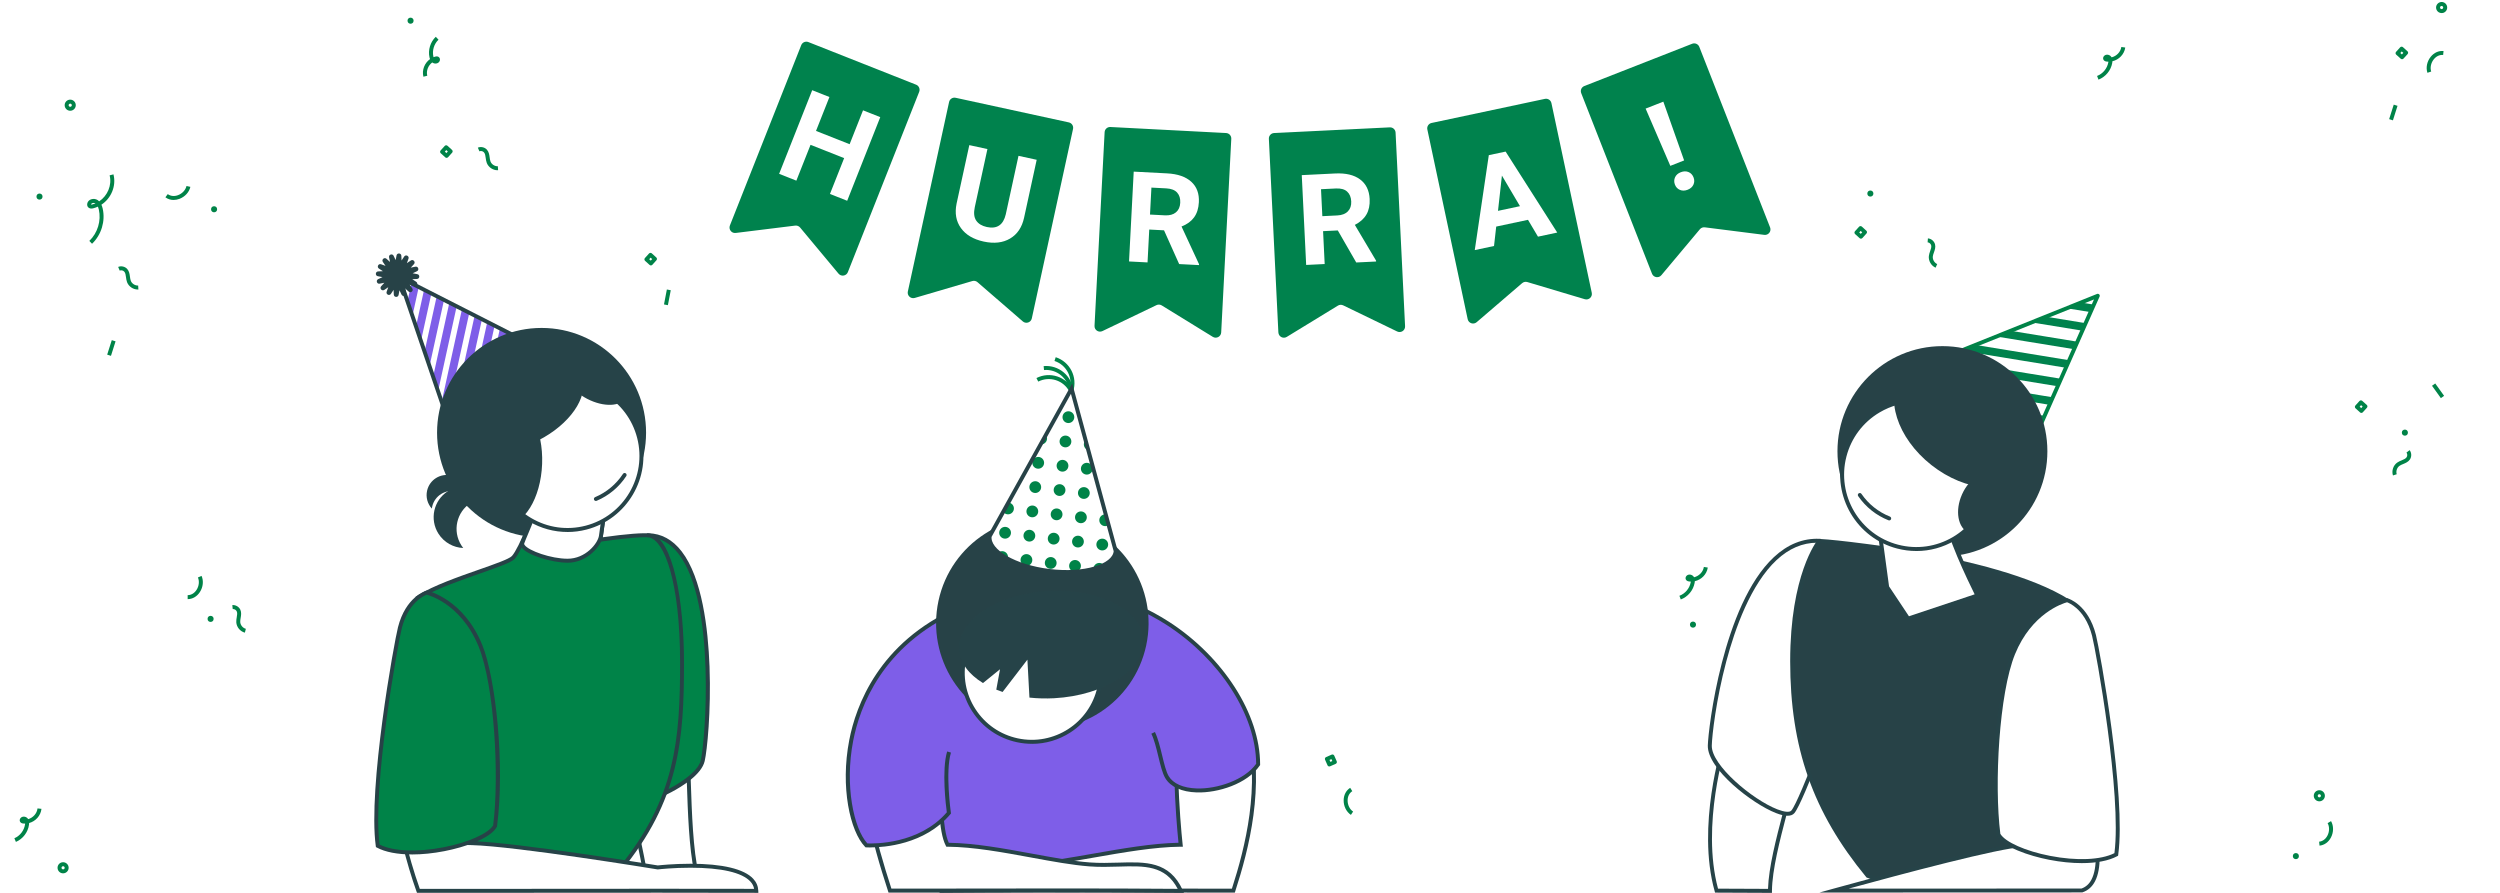 <?xml version="1.0" encoding="UTF-8"?>
<svg id="Endeligbanner_copy" data-name="Endeligbanner copy" xmlns="http://www.w3.org/2000/svg" xmlns:xlink="http://www.w3.org/1999/xlink" viewBox="0 0 1260 450">
  <defs>
    <style>
      .cls-1, .cls-2, .cls-3, .cls-4, .cls-5 {
        fill: none;
      }

      .cls-2, .cls-6, .cls-3, .cls-4, .cls-5, .cls-7 {
        stroke-width: 2px;
      }

      .cls-2, .cls-6, .cls-4, .cls-5, .cls-7 {
        stroke-linejoin: round;
      }

      .cls-2, .cls-4, .cls-7 {
        stroke: #008348;
      }

      .cls-8 {
        fill: #7e5ee8;
      }

      .cls-6, .cls-3, .cls-5 {
        stroke: #274247;
      }

      .cls-6, .cls-4, .cls-5, .cls-7 {
        stroke-linecap: round;
      }

      .cls-6, .cls-9, .cls-7 {
        fill: #fff;
      }

      .cls-3 {
        stroke-miterlimit: 10;
      }

      .cls-10 {
        fill: #7e5ee8;
      }

      .cls-11 {
        fill: #274247;
      }

      .cls-12 {
        fill: #274247;
      }

      .cls-13 {
        clip-path: url(#clippath-1);
      }

      .cls-14 {
        clip-path: url(#clippath-2);
      }

      .cls-15 {
        fill: #008348;
      }

      .cls-16 {
        fill: #264348;
      }

      .cls-17 {
        fill: #00824d;
      }

      .cls-18 {
        clip-path: url(#clippath);
      }
    </style>
    <clipPath id="clippath">
      <path class="cls-1" d="M246.51,191.95c11.14-9.66,23.27-14.83,30.54-13.68l-75.86-38.62,27.44,80.58c-.11-7.36,6.74-18.62,17.88-28.28Z"/>
    </clipPath>
    <clipPath id="clippath-1">
      <path class="cls-1" d="M1007.5,197.15c10.24,10.61,16.06,22.43,15.3,29.75l34.48-77.83-78.98,31.74c7.34-.51,18.96,5.72,29.2,16.33Z"/>
    </clipPath>
    <clipPath id="clippath-2">
      <path class="cls-1" d="M562.29,277.99c-.91,7.53-15.87,11.92-33.41,9.79-17.54-2.13-31.01-9.96-30.1-17.49l2.46-4.44,38.83-70,21.05,77.53,1.18,4.33c0,.05,0,.1-.02.16,0,.04,0,.09,0,.12Z"/>
    </clipPath>
  </defs>
  <rect class="cls-9" width="1260" height="450"/>
  <g>
    <g>
      <g>
        <path class="cls-9" d="M246.51,191.95c11.14-9.66,23.27-14.83,30.54-13.68l-75.86-38.62,27.44,80.58c-.11-7.36,6.74-18.62,17.88-28.28Z"/>
        <g class="cls-18">
          <g>
            <path class="cls-10" d="M252.17,305.25c-.14,0-.29-.01-.43-.05-1.08-.24-1.76-1.3-1.53-2.38l36.67-167.24c.24-1.08,1.31-1.76,2.38-1.52,1.08.24,1.76,1.3,1.53,2.38l-36.67,167.24c-.21.93-1.03,1.57-1.95,1.57Z"/>
            <path class="cls-10" d="M246.51,298.73c-.14,0-.29-.01-.43-.05-1.08-.24-1.76-1.3-1.53-2.38l36.67-167.24c.24-1.08,1.31-1.76,2.38-1.52,1.08.24,1.76,1.3,1.53,2.38l-36.67,167.24c-.21.93-1.03,1.57-1.95,1.57Z"/>
            <path class="cls-10" d="M240.86,292.2c-.14,0-.29-.01-.43-.05-1.08-.24-1.76-1.3-1.53-2.38l36.67-167.24c.24-1.08,1.31-1.76,2.38-1.52,1.08.24,1.76,1.3,1.53,2.38l-36.67,167.24c-.21.93-1.03,1.57-1.95,1.57Z"/>
            <path class="cls-10" d="M235.2,285.68c-.14,0-.29-.01-.43-.05-1.08-.24-1.76-1.3-1.53-2.38l36.67-167.24c.24-1.08,1.31-1.76,2.38-1.52,1.08.24,1.76,1.3,1.53,2.38l-36.67,167.24c-.21.93-1.03,1.57-1.95,1.57Z"/>
            <path class="cls-10" d="M229.55,279.15c-.14,0-.29-.01-.43-.05-1.08-.24-1.76-1.3-1.53-2.38l36.67-167.24c.24-1.08,1.31-1.76,2.38-1.52,1.08.24,1.76,1.3,1.53,2.38l-36.67,167.24c-.21.93-1.03,1.57-1.95,1.57Z"/>
            <path class="cls-10" d="M223.89,272.63c-.14,0-.29-.01-.43-.05-1.08-.24-1.76-1.3-1.53-2.38l36.67-167.24c.24-1.08,1.31-1.76,2.38-1.52,1.08.24,1.76,1.3,1.53,2.38l-36.67,167.24c-.21.93-1.03,1.57-1.95,1.57Z"/>
            <path class="cls-10" d="M218.24,266.1c-.14,0-.29-.01-.43-.05-1.08-.24-1.76-1.3-1.53-2.38l36.67-167.24c.24-1.08,1.31-1.76,2.38-1.52,1.08.24,1.76,1.3,1.53,2.38l-36.67,167.24c-.21.93-1.03,1.57-1.95,1.57Z"/>
            <path class="cls-10" d="M212.58,259.57c-.14,0-.29-.01-.43-.05-1.08-.24-1.76-1.3-1.53-2.38l36.67-167.24c.24-1.08,1.31-1.76,2.38-1.52,1.08.24,1.76,1.3,1.53,2.38l-36.67,167.24c-.21.93-1.03,1.57-1.95,1.57Z"/>
            <path class="cls-10" d="M206.93,253.05c-.14,0-.29-.01-.43-.05-1.08-.24-1.76-1.3-1.53-2.38l36.67-167.24c.24-1.08,1.31-1.76,2.38-1.52,1.08.24,1.76,1.3,1.53,2.38l-36.67,167.24c-.21.93-1.03,1.57-1.95,1.57Z"/>
            <path class="cls-10" d="M201.28,246.52c-.14,0-.29-.01-.43-.05-1.08-.24-1.76-1.3-1.53-2.38l36.67-167.24c.24-1.08,1.31-1.76,2.38-1.52,1.08.24,1.76,1.3,1.53,2.38l-36.67,167.24c-.21.93-1.03,1.57-1.95,1.57Z"/>
            <path class="cls-10" d="M195.62,240c-.14,0-.29-.01-.43-.05-1.08-.24-1.76-1.3-1.53-2.38l36.67-167.24c.24-1.08,1.31-1.76,2.38-1.52,1.08.24,1.76,1.3,1.53,2.38l-36.67,167.24c-.21.93-1.03,1.57-1.95,1.57Z"/>
            <path class="cls-10" d="M189.97,233.47c-.14,0-.29-.01-.43-.05-1.08-.24-1.76-1.3-1.53-2.38l36.67-167.24c.24-1.08,1.31-1.76,2.38-1.52,1.08.24,1.76,1.3,1.53,2.38l-36.67,167.24c-.21.93-1.03,1.57-1.95,1.57Z"/>
            <path class="cls-10" d="M184.31,226.95c-.14,0-.29-.01-.43-.05-1.08-.24-1.76-1.3-1.53-2.38l36.67-167.24c.24-1.08,1.31-1.76,2.38-1.52,1.08.24,1.76,1.3,1.53,2.38l-36.67,167.24c-.21.93-1.03,1.57-1.95,1.57Z"/>
            <path class="cls-10" d="M178.66,220.42c-.14,0-.29-.01-.43-.05-1.08-.24-1.76-1.3-1.53-2.38l36.67-167.24c.24-1.08,1.31-1.76,2.38-1.52,1.08.24,1.76,1.3,1.53,2.38l-36.67,167.24c-.21.93-1.03,1.57-1.95,1.57Z"/>
            <path class="cls-10" d="M173,213.9c-.14,0-.29-.01-.43-.05-1.08-.24-1.76-1.3-1.53-2.38l36.67-167.24c.24-1.08,1.31-1.76,2.38-1.52,1.08.24,1.76,1.3,1.53,2.38l-36.67,167.24c-.21.93-1.03,1.57-1.95,1.57Z"/>
            <path class="cls-10" d="M167.35,207.37c-.14,0-.29-.01-.43-.05-1.08-.24-1.76-1.3-1.53-2.38l36.67-167.24c.24-1.08,1.31-1.76,2.38-1.52,1.08.24,1.76,1.3,1.53,2.38l-36.67,167.24c-.21.93-1.03,1.57-1.95,1.57Z"/>
            <path class="cls-10" d="M161.69,200.85c-.14,0-.29-.01-.43-.05-1.08-.24-1.76-1.3-1.53-2.38L196.41,31.18c.24-1.08,1.31-1.76,2.38-1.52,1.08.24,1.76,1.3,1.53,2.38l-36.67,167.24c-.21.93-1.03,1.57-1.95,1.57Z"/>
            <path class="cls-10" d="M156.04,194.32c-.14,0-.29-.01-.43-.05-1.08-.24-1.76-1.3-1.53-2.38L190.75,24.66c.24-1.08,1.31-1.76,2.38-1.52,1.08.24,1.76,1.3,1.53,2.38l-36.67,167.24c-.21.93-1.03,1.57-1.95,1.57Z"/>
          </g>
        </g>
        <path class="cls-5" d="M246.51,191.95c11.14-9.66,23.27-14.83,30.54-13.68l-75.86-38.62,27.44,80.58c-.11-7.36,6.74-18.62,17.88-28.28Z"/>
      </g>
      <ellipse class="cls-6" cx="256.1" cy="203.01" rx="34.05" ry="14.64" transform="translate(-70.39 217.31) rotate(-40.91)"/>
    </g>
    <path class="cls-12" d="M194.8,130.43l1.77,1.61-.48-2.34c-.29-1.42,1.68-2.07,2.3-.77l1.02,2.16.45-2.35c.27-1.42,2.35-1.27,2.42.17l.11,2.39,1.32-2c.8-1.21,2.66-.27,2.17,1.08l-.81,2.25,1.98-1.34c1.2-.81,2.56.76,1.59,1.83l-1.61,1.77,2.34-.48c1.42-.29,2.07,1.68.77,2.3l-2.16,1.02,2.35.45c1.42.27,1.27,2.35-.17,2.42l-2.39.11,2,1.32c1.21.8.27,2.66-1.08,2.17l-2.25-.81,1.34,1.98c.81,1.2-.76,2.56-1.83,1.59l-1.77-1.61.48,2.34c.29,1.42-1.68,2.07-2.3.77l-1.02-2.16-.45,2.35c-.27,1.42-2.35,1.27-2.42-.17l-.11-2.39-1.32,2c-.8,1.21-2.66.27-2.17-1.08l.81-2.25-1.98,1.34c-1.2.81-2.56-.76-1.59-1.83l1.61-1.77-2.34.48c-1.42.29-2.07-1.68-.77-2.3l2.16-1.02-2.35-.45c-1.42-.27-1.27-2.35.17-2.42l2.39-.11-2-1.32c-1.21-.8-.27-2.66,1.08-2.17l2.25.81-1.34-1.98c-.81-1.2.76-2.56,1.83-1.59Z"/>
  </g>
  <g>
    <g>
      <path class="cls-9" d="M324.92,438.6c-6.33-34.47-16.28-65.81-17.24-68.79l4.78-71.46,14.05-18.53,7.38,3.5,8.02,11.02c.27,5.61,3.57,72.6,4.68,86.62.25,3.16.41,8.03.6,13.68.48,14.64,1.14,34.42,3.96,45.78l-26.23-1.82Z"/>
      <path class="cls-16" d="M352.45,441.51l-28.37-1.97-.14-.76c-6.3-34.26-16.11-65.24-17.21-68.66l-.06-.18v-.19s4.81-71.76,4.81-71.76l14.72-19.42,8.35,3.96,8.34,11.46v.3c.38,7.41,3.6,72.79,4.69,86.59.25,3.19.41,8.07.6,13.73.48,14.48,1.14,34.31,3.94,45.57l.33,1.33ZM325.76,437.65l24.1,1.67c-2.59-11.63-3.22-30.63-3.68-44.65-.19-5.63-.35-10.49-.6-13.64-1.08-13.66-4.24-77.64-4.66-86.36l-7.69-10.57-6.42-3.04-13.37,17.64-4.75,70.97c1.34,4.2,10.85,34.42,17.07,67.97Z"/>
    </g>
    <g>
      <path class="cls-15" d="M290.97,319.82c5.69,9.85,10.95,78.13,14.48,85.21,3.65,7.33,45.55-8.07,48.73-21.64,3.18-13.57,9.93-112.78-27.43-113.63,0,0-35.99,49.7-35.78,50.06Z"/>
      <path class="cls-12" d="M310.61,407.92c-3.22,0-5.25-.82-6.06-2.45-1.61-3.23-3.44-17.67-5.57-34.4-2.57-20.21-5.76-45.36-8.88-50.75h0q-.45-.78,17.87-26.25c8.97-12.47,17.97-24.9,17.97-24.9l.31-.42h.52c6.56.16,12.2,3.22,16.76,9.12,10.35,13.37,13.36,38.97,14.07,58.09.83,22.47-1.22,42.43-2.45,47.66-1.57,6.71-11.21,12.68-16.82,15.64-8.24,4.36-17.98,7.68-24.82,8.48-1.05.12-2.02.18-2.9.18ZM292.11,319.84c3.22,6.57,6.21,30.13,8.86,50.98,2.01,15.86,3.92,30.84,5.37,33.76.58,1.17,3.17,1.61,6.94,1.17,13.39-1.55,37.69-13.07,39.92-22.59,2.21-9.41,7.89-79.35-11.25-104.07-4.05-5.24-9-8.03-14.7-8.31-13.28,18.34-32.72,45.33-35.14,49.06Z"/>
    </g>
    <ellipse class="cls-16" cx="272.95" cy="218.06" rx="52.67" ry="52.78"/>
    <path class="cls-16" d="M225.73,247.55c6.77-4.32,15.62-2.71,20.5,3.48-3.06-.13-6.18.64-8.95,2.41-7.22,4.6-9.35,14.21-4.74,21.45.29.45.59.88.92,1.3-4.9-.2-9.63-2.73-12.47-7.19-4.6-7.24-2.48-16.84,4.74-21.45Z"/>
    <path class="cls-16" d="M227.38,239.64c5.1,1.16,8.41,6,7.77,11.09-1.34-1.47-3.13-2.57-5.22-3.04-5.44-1.24-10.86,2.17-12.11,7.62-.08.34-.14.68-.18,1.02-2.15-2.36-3.15-5.71-2.38-9.07,1.25-5.45,6.67-8.86,12.11-7.62Z"/>
    <g>
      <path class="cls-15" d="M327.47,269.93c-2.43-.51-11.91.13-24.84,2.04l3.64-26.85s-37.82,1.52-36.32,7.34c.97,3.76-7.74,24.7-11.25,28.47s-34.11,11.39-47.28,19.8c0,0,20.9,7.26,26.44,31.28,7.96,34.51,2.79,87.36-.49,112.88,12.8,1.77,26.04,1.92,39.48.24,13.44-1.68,23.47-1.86,35.44-6.74,29.28-35.55,31.46-65.26,31.46-104.4,0-42.24-8.42-62.41-16.28-64.05Z"/>
      <path class="cls-12" d="M257.99,447.3c-6.95,0-13.88-.48-20.76-1.43l-.98-.14.13-.98c3.54-27.5,8.31-78.69.51-112.52-5.34-23.17-25.59-30.49-25.79-30.56l-1.94-.68,1.74-1.11c7.34-4.68,20.09-9.15,30.33-12.74,7.89-2.76,15.34-5.38,16.75-6.89,3.58-3.85,11.81-24.44,11.01-27.54-.18-.71-.03-1.43.44-2.06,3.76-5.06,33.43-6.39,36.8-6.53l1.19-.05-3.62,26.71c11.46-1.65,21.17-2.41,23.87-1.84h0c11.79,2.46,17.07,34.43,17.07,65.03,0,38.98-2.27,69.33-31.68,105.04l-.16.2-.23.09c-9.68,3.95-18.14,4.86-27.94,5.92-2.48.27-5.05.55-7.75.89-6.31.79-12.65,1.19-18.98,1.19ZM238.49,444.03c12.65,1.67,25.51,1.7,38.24.11,2.72-.34,5.3-.62,7.79-.89,9.56-1.04,17.84-1.93,27.17-5.69,28.84-35.11,31.07-65.08,31.07-103.57,0-41.11-8.03-61.52-15.48-63.07h0c-2.2-.46-11.32.1-24.49,2.06l-1.32.2,3.66-26.98c-12.45.57-31.76,2.54-34.09,5.67-.15.21-.13.31-.11.37,1.13,4.36-8.06,25.71-11.48,29.4-1.67,1.79-7.46,3.88-17.56,7.42-9.4,3.3-20.94,7.34-28.26,11.54,5.34,2.48,20.6,11.19,25.22,31.21,7.78,33.73,3.19,84.38-.35,112.24Z"/>
    </g>
    <g>
      <path class="cls-9" d="M306.26,245.13s-2.61,20.27-3.4,25.11c-.7,4.27-7.3,12.37-16.79,12.37s-24.18-5.33-22.82-9.02c2.03-5.54,6.87-14.7,6.7-21.12-.16-6.01,36.32-7.34,36.32-7.34Z"/>
      <path class="cls-16" d="M286.07,283.61c-7.8,0-20.5-3.77-23.29-7.78-.76-1.1-.67-2.01-.46-2.59.51-1.4,1.2-3.02,1.93-4.74,2.15-5.08,4.83-11.4,4.71-16.01-.06-2.17,2.05-4.92,18.98-6.94,9.04-1.08,18.21-1.42,18.3-1.42l1.18-.04-.15,1.17c-.03.2-2.62,20.34-3.41,25.15-.74,4.48-7.68,13.21-17.78,13.21ZM305.12,246.17c-16.79.7-34.25,3.34-34.17,6.27.14,5.04-2.64,11.59-4.87,16.84-.72,1.7-1.4,3.29-1.89,4.65-.07.19,0,.44.22.75,2.02,2.9,13.31,6.92,21.65,6.92,9,0,15.16-7.62,15.81-11.53.67-4.1,2.68-19.51,3.25-23.91Z"/>
    </g>
    <g>
      <ellipse class="cls-9" cx="286.07" cy="229.81" rx="37.22" ry="37.29"/>
      <path class="cls-16" d="M286,268.12c-6.74,0-13.38-1.8-19.33-5.31-8.8-5.19-15.05-13.5-17.6-23.41-5.28-20.44,7.03-41.37,27.43-46.66,9.88-2.56,20.17-1.11,28.97,4.08,8.8,5.19,15.05,13.5,17.6,23.41,5.28,20.44-7.03,41.37-27.43,46.66-3.19.83-6.42,1.24-9.64,1.24ZM277,194.67c-19.33,5.01-31,24.85-25.99,44.23,2.42,9.38,8.35,17.26,16.68,22.18,8.34,4.92,18.08,6.29,27.45,3.87,19.33-5.01,31-24.85,25.99-44.23-2.42-9.39-8.35-17.26-16.68-22.18s-18.08-6.29-27.45-3.86h0Z"/>
    </g>
    <g>
      <path class="cls-1" d="M300.33,251.48c-4.23,1.79-8.91,2.71-13.8,2.52-17.85-.67-31.77-15.7-31.08-33.58.68-17.88,15.71-31.84,33.56-31.17s31.77,15.7,31.08,33.58c-.23,6.12-2.15,11.78-5.28,16.55"/>
      <g>
        <path class="cls-9" d="M314.82,239.39c-3.51,5.35-8.56,9.58-14.48,12.09"/>
        <path class="cls-16" d="M300.33,252.48c-.39,0-.76-.23-.92-.61-.22-.51.02-1.09.53-1.31,5.75-2.44,10.6-6.49,14.04-11.72.3-.46.92-.59,1.38-.29.46.3.59.92.29,1.38-3.65,5.57-8.82,9.88-14.93,12.47-.13.05-.26.08-.39.08Z"/>
      </g>
    </g>
    <g>
      <path class="cls-9" d="M210.88,449c-10.28-28.76-17.9-72.33-13.14-89.53,22.12-1.59,40.05-4.43,40.23-4.46l.44-.07s.34-.39.36-.41c3.27,4.55,1.84,51.49-2.2,68.91l-.34,1.47,1.51.04c22.38.57,92.91,12.1,93.62,12.22l.17.03.17-.02c.07,0,7.36-.84,16.27-.84,15.84,0,26.53,2.51,30.94,7.26,1.45,1.56,2.19,3.34,2.27,5.4-6.4-.04-22.86-.06-49-.06-34.86,0-78.75.04-103.53.06-8.67,0-15,.01-17.78.01Z"/>
      <path class="cls-16" d="M210.17,450l-.24-.66c-10.16-28.42-18.06-72.43-13.16-90.14l.19-.68.7-.05c22.14-1.6,39.96-4.42,40.14-4.45h.09c.08-.1.14-.18.15-.19l.83-.87.7.98c3.79,5.27,1.77,53.33-2.04,69.72l-.06.28h.29c22.56.58,93.05,12.12,93.75,12.24h.03s.03,0,.03,0c.79-.09,7.83-.85,16.39-.85,16.12,0,27.07,2.62,31.67,7.58,1.62,1.75,2.45,3.73,2.54,6.04l.04,1.04h-1.04c-6.37-.05-22.85-.07-48.99-.07-34.86,0-78.75.04-103.52.06h-18.48ZM198.53,360.41c-3.51,14.41.9,53.24,13.05,87.59h17.07c24.77-.03,68.66-.07,103.53-.07,24.73,0,40.83.02,47.89.05-.24-1.38-.87-2.6-1.9-3.71-4.21-4.54-14.65-6.94-30.21-6.94-8.45,0-15.38.75-16.15.83l-.31.04-.31-.05c-.71-.12-71.06-11.63-93.48-12.21l-2.74-.07.62-2.67c3.98-17.13,5.13-59.77,2.75-67.25l-.22.04c-.17.03-17.64,2.8-39.6,4.42Z"/>
    </g>
    <g>
      <path class="cls-15" d="M201.56,316.35c3.8-14.91,13.5-17.66,13.5-17.66h0s17.82,3.94,27.1,26.78c8.04,19.79,10.66,65.29,7.38,90.81-5.27,9.5-43.59,18.39-59.14,10.01-4.14-30.05,9.63-103.91,11.17-109.94Z"/>
      <path class="cls-12" d="M207.71,430.64c-7.31,0-13.53-1.17-17.79-3.47l-.45-.24-.07-.5c-4.03-29.3,9.2-102.53,11.19-110.32h0c3.88-15.23,13.77-18.25,14.19-18.37l.24-.07.25.05c.75.17,18.44,4.32,27.81,27.38,6.74,16.59,11.46,60.09,7.44,91.31l-.02.19-.09.17c-3.25,5.86-16.25,10.24-26.4,12.21-5.76,1.12-11.28,1.67-16.29,1.67ZM191.31,425.64c6.88,3.45,18.89,3.97,32.31,1.37,12.25-2.38,22.44-6.9,24.94-11.05,3.16-24.92.61-70.56-7.34-90.11-4.68-11.52-11.6-18.02-16.58-21.45-4.65-3.2-8.53-4.39-9.55-4.67-1.46.54-9.29,4.01-12.57,16.86-1.96,7.7-14.99,79.67-11.21,109.04Z"/>
    </g>
    <ellipse class="cls-16" cx="265.28" cy="204.94" rx="31.44" ry="17.84" transform="translate(-66.93 160.1) rotate(-30)"/>
    <ellipse class="cls-16" cx="300.37" cy="192.51" rx="9.59" ry="16.91" transform="translate(-8.64 370.81) rotate(-62.64)"/>
    <ellipse class="cls-16" cx="255.42" cy="233.2" rx="31.44" ry="17.84" transform="translate(12.74 479.63) rotate(-87.84)"/>
  </g>
  <g>
    <g>
      <path class="cls-9" d="M1007.5,197.15c10.24,10.61,16.06,22.43,15.3,29.75l34.48-77.83-78.98,31.74c7.34-.51,18.96,5.72,29.2,16.33Z"/>
      <g class="cls-13">
        <g>
          <path class="cls-17" d="M1020.39,282.1c-.11,0-.22,0-.33-.03l-168.97-27.61c-1.09-.18-1.83-1.21-1.65-2.3.18-1.09,1.2-1.83,2.3-1.65l168.97,27.61c1.09.18,1.83,1.21,1.65,2.3-.16.98-1.01,1.68-1.97,1.68Z"/>
          <path class="cls-17" d="M1029.26,273.53c-.11,0-.22,0-.33-.03l-168.97-27.61c-1.09-.18-1.83-1.21-1.65-2.3.18-1.09,1.21-1.83,2.3-1.65l168.97,27.61c1.09.18,1.83,1.21,1.65,2.3-.16.98-1.01,1.68-1.97,1.68Z"/>
          <path class="cls-17" d="M1038.13,264.96c-.11,0-.21,0-.32-.03l-168.97-27.61c-1.09-.18-1.83-1.21-1.65-2.3.18-1.09,1.21-1.83,2.3-1.65l168.97,27.61c1.09.18,1.83,1.21,1.65,2.3-.16.98-1.01,1.68-1.97,1.68Z"/>
          <path class="cls-17" d="M1047.01,256.39c-.11,0-.21,0-.32-.03l-168.97-27.61c-1.09-.18-1.83-1.21-1.65-2.3.18-1.09,1.2-1.83,2.3-1.65l168.97,27.61c1.09.18,1.83,1.21,1.65,2.3-.16.98-1.01,1.68-1.97,1.68Z"/>
          <path class="cls-17" d="M1055.88,247.83c-.11,0-.21,0-.32-.03l-168.97-27.61c-1.09-.18-1.83-1.21-1.65-2.3.18-1.09,1.21-1.83,2.3-1.65l168.97,27.61c1.09.18,1.83,1.21,1.65,2.3-.16.98-1.01,1.68-1.97,1.68Z"/>
          <path class="cls-17" d="M1064.75,239.26c-.11,0-.21,0-.32-.03l-168.97-27.61c-1.09-.18-1.83-1.21-1.65-2.3.18-1.09,1.21-1.83,2.3-1.65l168.97,27.61c1.09.18,1.83,1.21,1.65,2.3-.16.98-1.01,1.68-1.97,1.68Z"/>
          <path class="cls-17" d="M1073.62,230.69c-.11,0-.21,0-.32-.03l-168.97-27.61c-1.09-.18-1.83-1.21-1.65-2.3.18-1.09,1.2-1.83,2.3-1.65l168.97,27.61c1.09.18,1.83,1.21,1.65,2.3-.16.98-1.01,1.68-1.97,1.68Z"/>
          <path class="cls-17" d="M1082.5,222.12c-.11,0-.21,0-.32-.03l-168.97-27.61c-1.09-.18-1.83-1.21-1.65-2.3.18-1.09,1.21-1.83,2.3-1.65l168.97,27.61c1.09.18,1.83,1.21,1.65,2.3-.16.98-1.01,1.68-1.97,1.68Z"/>
          <path class="cls-17" d="M1091.37,213.55c-.11,0-.21,0-.32-.03l-168.97-27.61c-1.09-.18-1.83-1.21-1.65-2.3.18-1.09,1.21-1.83,2.3-1.65l168.97,27.61c1.09.18,1.83,1.21,1.65,2.3-.16.98-1.01,1.68-1.97,1.68Z"/>
          <path class="cls-17" d="M1100.24,204.98c-.11,0-.21,0-.32-.03l-168.97-27.61c-1.09-.18-1.83-1.21-1.65-2.3.18-1.09,1.2-1.83,2.3-1.65l168.97,27.61c1.09.18,1.83,1.21,1.65,2.3-.16.98-1.01,1.68-1.97,1.68Z"/>
          <path class="cls-17" d="M1109.12,196.42c-.11,0-.21,0-.32-.03l-168.97-27.61c-1.09-.18-1.83-1.21-1.65-2.3.18-1.09,1.21-1.83,2.3-1.65l168.97,27.61c1.09.18,1.83,1.21,1.65,2.3-.16.98-1.01,1.68-1.97,1.68Z"/>
          <path class="cls-17" d="M1117.99,187.85c-.11,0-.21,0-.32-.03l-168.97-27.61c-1.09-.18-1.83-1.21-1.65-2.3.18-1.09,1.21-1.83,2.3-1.65l168.97,27.61c1.09.18,1.83,1.21,1.65,2.3-.16.98-1.01,1.68-1.97,1.68Z"/>
          <path class="cls-17" d="M1126.86,179.28c-.11,0-.21,0-.32-.03l-168.97-27.61c-1.09-.18-1.83-1.21-1.65-2.3.18-1.09,1.2-1.83,2.3-1.65l168.97,27.61c1.09.18,1.83,1.21,1.65,2.3-.16.98-1.01,1.68-1.97,1.68Z"/>
          <path class="cls-17" d="M1135.74,170.71c-.11,0-.21,0-.32-.03l-168.97-27.61c-1.09-.18-1.83-1.21-1.65-2.3.18-1.09,1.2-1.83,2.3-1.65l168.97,27.61c1.09.18,1.83,1.21,1.65,2.3-.16.98-1.01,1.68-1.97,1.68Z"/>
          <path class="cls-17" d="M1144.61,162.14c-.11,0-.22,0-.33-.03l-168.97-27.61c-1.09-.18-1.83-1.21-1.65-2.3.18-1.09,1.21-1.83,2.3-1.65l168.97,27.61c1.09.18,1.83,1.21,1.65,2.3-.16.98-1.01,1.68-1.97,1.68Z"/>
          <path class="cls-17" d="M1153.48,153.57c-.11,0-.22,0-.33-.03l-168.97-27.61c-1.09-.18-1.83-1.21-1.65-2.3.18-1.09,1.21-1.83,2.3-1.65l168.97,27.61c1.09.18,1.83,1.21,1.65,2.3-.16.98-1.01,1.68-1.97,1.68Z"/>
          <path class="cls-17" d="M1162.36,145.01c-.11,0-.21,0-.32-.03l-168.97-27.61c-1.09-.18-1.83-1.21-1.65-2.3.18-1.09,1.2-1.83,2.3-1.65l168.97,27.61c1.09.18,1.83,1.21,1.65,2.3-.16.98-1.01,1.68-1.97,1.68Z"/>
          <path class="cls-17" d="M1171.23,136.44c-.11,0-.21,0-.32-.03l-168.97-27.61c-1.09-.18-1.83-1.21-1.65-2.3s1.2-1.82,2.3-1.65l168.97,27.61c1.09.18,1.83,1.21,1.65,2.3-.16.98-1.01,1.68-1.97,1.68Z"/>
        </g>
      </g>
      <path class="cls-4" d="M1007.5,197.15c10.24,10.61,16.06,22.43,15.3,29.75l34.48-77.83-78.98,31.74c7.34-.51,18.96,5.72,29.2,16.33Z"/>
    </g>
    <ellipse class="cls-7" cx="996.97" cy="207.32" rx="14.64" ry="34.05" transform="translate(135.79 750.73) rotate(-44)"/>
  </g>
  <g>
    <g>
      <path class="cls-9" d="M865.14,448.88c-9.13-32.52,3.68-73.18,3.81-73.59l22.1-68.5,28.22-22.68.4,25.32c-.82,4.11-14.24,71.61-16.6,85.71-.62,3.7-2.04,9.13-3.68,15.43-3.24,12.41-7.23,27.69-7.32,38.43l-26.92-.12Z"/>
      <path class="cls-16" d="M893.06,450.01l-28.67-.13-.2-.73c-9.23-32.86,3.69-73.76,3.82-74.17l22.19-68.79,30.05-24.15.43,27.47-.02.1c-.58,2.92-14.24,71.58-16.6,85.68-.63,3.74-2.05,9.2-3.7,15.52-3.21,12.28-7.2,27.57-7.29,38.19v1ZM865.9,447.88l25.18.11c.32-10.8,4.2-25.67,7.33-37.68,1.64-6.27,3.05-11.69,3.66-15.34,2.32-13.83,15.04-77.84,16.59-85.64l-.37-23.16-26.39,21.21-22.01,68.22c-.13.4-12.68,40.13-4,72.29Z"/>
    </g>
    <g>
      <path class="cls-9" d="M939.32,330.11c-8.04,8.12-30.52,73.11-35.75,79.09-5.41,6.2-42.19-19.43-41.83-33.42.36-13.99,12.87-105.01,55.26-103.22,0,0,22.61,57.27,22.32,57.56Z"/>
      <path class="cls-16" d="M900.92,411.15c-1.56,0-3.52-.46-5.87-1.38-11.92-4.65-34.61-22.22-34.31-34.02.22-8.58,7.58-70.92,33.28-94.93,6.95-6.5,14.7-9.61,23.03-9.26l.65.03.24.6s5.65,14.32,11.27,28.67q11.47,29.31,10.83,29.95h0c-4.4,4.45-13.91,28.07-21.55,47.04-6.32,15.71-11.78,29.27-14.16,32-.75.86-1.89,1.29-3.41,1.29ZM915.79,273.53c-7.33,0-14.19,2.94-20.41,8.75-12.94,12.09-20.92,34.46-25.34,51.1-5.15,19.38-7.17,37.24-7.3,42.42-.25,9.82,20.42,27.19,33.04,32.11,3.55,1.38,6.18,1.62,7.04.63,2.16-2.47,7.82-16.54,13.81-31.43,7.88-19.58,16.78-41.71,21.58-47.27-1.43-4.22-13.56-35.19-21.9-56.31-.17,0-.35,0-.52,0Z"/>
    </g>
    <g>
      <path class="cls-11" d="M1016.57,447.93c-3.3-25.62-8.48-78.7-.49-113.35,5.56-24.12,26.55-31.41,26.55-31.41-36.86-23.52-125.9-30.77-125.63-30.62,0,0-13.76,18.28-13.76,60.69,0,39.3,8.7,72.46,38.1,108.16,12.02,4.9,22,6.27,35.59,6.77,13.83.51,24.54-1.51,39.64-.24Z"/>
      <path class="cls-16" d="M981.6,449.26c-1.54,0-3.11-.03-4.71-.08-13.31-.49-23.46-1.76-35.93-6.84l-.23-.09-.16-.2c-26.86-32.62-38.32-65.15-38.32-108.79s13.39-60.54,13.96-61.29l.13-.17.19-.1c.77-.42,25.85,2.14,49.76,6.36,24.5,4.33,57.72,12.06,76.88,24.29l1.74,1.11-1.95.68c-.21.07-20.54,7.42-25.9,30.69-7.83,33.97-3.04,85.38.51,113l.16,1.23-1.23-.1c-8.49-.71-15.71-.37-22.68-.05-3.93.18-7.96.37-12.21.37ZM941.95,440.57c12.09,4.89,22.01,6.13,35.01,6.6,5.96.22,11.44-.04,16.75-.29,6.7-.31,13.62-.64,21.71-.05-3.55-28.02-8.11-78.7-.32-112.48,4.64-20.13,20.02-28.88,25.35-31.35-35.79-21.51-115.94-28.86-122.96-29.42-1.99,3-13.26,21.63-13.26,59.66,0,43.05,11.28,75.16,37.71,107.33Z"/>
    </g>
    <ellipse class="cls-11" cx="978.98" cy="227.45" rx="52.9" ry="53"/>
    <g>
      <path class="cls-9" d="M945.53,254.63l5.59,41.25,10.58,15.91,34.92-11.66s-16.13-32.28-14.63-38.12c1.51-5.84-36.47-7.37-36.47-7.37Z"/>
      <path class="cls-16" d="M961.29,312.98l-11.13-16.73-5.78-42.66,1.19.05c3.39.14,33.18,1.48,36.95,6.56.47.64.63,1.35.44,2.07-1.04,4.02,8.13,24.58,14.55,37.42l.51,1.03-36.74,12.27ZM952.08,295.52l10.03,15.08,33.11-11.06c-3.07-6.21-15.64-32.17-14.19-37.79.02-.06.04-.17-.11-.38-2.34-3.14-21.74-5.12-34.24-5.7l5.4,39.84Z"/>
    </g>
    <g>
      <ellipse class="cls-9" cx="965.81" cy="239.25" rx="37.37" ry="37.45"/>
      <path class="cls-16" d="M965.87,277.71c-3.22,0-6.47-.41-9.68-1.24-20.49-5.31-32.84-26.33-27.54-46.85,2.57-9.94,8.84-18.29,17.68-23.5,8.83-5.21,19.16-6.67,29.09-4.09,20.48,5.31,32.84,26.33,27.54,46.85-2.57,9.94-8.84,18.29-17.67,23.5-5.98,3.53-12.65,5.34-19.41,5.34ZM965.75,202.78c-6.41,0-12.73,1.71-18.4,5.06-8.37,4.94-14.32,12.85-16.76,22.28-5.02,19.46,6.69,39.38,26.11,44.42,9.41,2.44,19.2,1.06,27.57-3.88s14.32-12.85,16.76-22.28c5.02-19.46-6.69-39.38-26.11-44.42-3.04-.79-6.11-1.18-9.17-1.18Z"/>
    </g>
    <path class="cls-1" d="M952.16,261.29c4.29,1.7,9,2.51,13.91,2.22,17.91-1.07,31.53-16.48,30.44-34.42-1.09-17.94-16.49-31.61-34.4-30.53-17.91,1.07-31.53,16.48-30.44,34.42.37,6.14,2.42,11.78,5.68,16.5"/>
    <g>
      <path class="cls-9" d="M937.35,249.48c3.65,5.29,8.81,9.43,14.81,11.81"/>
      <path class="cls-16" d="M952.16,262.29c-.12,0-.25-.02-.37-.07-6.19-2.46-11.47-6.67-15.27-12.18-.31-.45-.2-1.08.26-1.39.45-.31,1.08-.2,1.39.26,3.57,5.18,8.54,9.14,14.36,11.45.51.2.76.79.56,1.3-.16.39-.53.63-.93.63Z"/>
    </g>
    <g>
      <path class="cls-9" d="M924.27,448.87c25.89-7.16,82.79-22.54,94.62-22.85l2.22-.06-.49-2.17c-2.48-11-2.63-35.12-.91-40.35l.17.04c.12.02,12.25,2.01,27.32,3.17.25.79.54,1.68.85,2.66,4.04,12.5,13.48,41.79,6.95,54.42-1.33,2.56-3.21,4.23-5.76,5.09h-.62c-11.13,0-91.95.04-124.34.05Z"/>
      <path class="cls-16" d="M916.89,449.87l7.12-1.97c24.52-6.78,82.83-22.57,94.86-22.89l1.01-.03-.22-.98c-2.46-10.9-2.68-35.43-.89-40.89l.29-.88,1.07.26s12.08,1.98,27.16,3.14l.67.05.2.64c.25.78.53,1.67.85,2.64,4.08,12.63,13.62,42.19,6.89,55.2-1.45,2.8-3.52,4.63-6.32,5.58l-.16.05h-.79c-11.13,0-91.95.04-124.34.05h-7.38ZM1020.44,384.58c-1.36,6.25-1.28,28.17,1.16,38.99l.76,3.36-3.44.09c-10.77.28-60.1,13.41-87.23,20.85,35.88-.02,106.57-.05,116.93-.05h.46c2.21-.79,3.86-2.28,5.04-4.55,6.34-12.26-3.02-41.27-7.01-53.65-.23-.73-.45-1.4-.65-2.02-12.74-1.01-23.22-2.57-26.01-3.01Z"/>
    </g>
    <g>
      <path class="cls-9" d="M1055.38,320.24c-3.82-14.98-13.55-17.73-13.55-17.73h0s-17.9,3.96-27.21,26.89c-8.07,19.87-10.7,65.57-7.41,91.19,5.29,9.54,43.78,18.47,59.39,10.05,4.15-30.18-9.67-104.34-11.21-110.4Z"/>
      <path class="cls-16" d="M1049.2,435.01c-5.03,0-10.58-.55-16.36-1.67-10.19-1.97-23.24-6.37-26.51-12.26l-.09-.17-.02-.19c-4.03-31.35.71-75.04,7.47-91.69,9.41-23.15,27.17-27.33,27.92-27.49l.25-.05.25.07c.42.12,10.35,3.17,14.24,18.45,1.99,7.82,15.29,81.35,11.23,110.78l-.07.5-.45.24c-4.28,2.31-10.53,3.48-17.87,3.48ZM1008.17,420.26c2.51,4.17,12.74,8.72,25.05,11.1,13.48,2.61,25.54,2.09,32.45-1.37,3.79-29.5-9.29-101.78-11.26-109.51h0c-1.9-7.46-5.32-11.7-7.85-13.94-2.19-1.94-4.11-2.76-4.77-3-2.19.6-17.85,5.57-26.25,26.23-7.98,19.63-10.54,65.46-7.37,90.49Z"/>
    </g>
    <ellipse class="cls-11" cx="990.33" cy="213.06" rx="27.23" ry="40.07" transform="translate(209.74 858.68) rotate(-51.74)"/>
    <ellipse class="cls-11" cx="999.07" cy="253.68" rx="16.39" ry="11.14" transform="translate(357.7 1060.61) rotate(-65.77)"/>
  </g>
  <path class="cls-1" d="M408.91,77.29c72.32,29.41,131.59,40.9,222.17,40.9,90.59,0,149.85-11.49,222.17-40.9"/>
  <g>
    <path class="cls-17" d="M367.87,113.64l35.95-90.88c.56-1.42,2.17-2.12,3.6-1.56l54.29,21.48c1.42.56,2.12,2.17,1.56,3.6l-35.95,90.88c-.77,1.96-3.36,2.37-4.71.75l-19.35-23.23c-.6-.72-1.53-1.09-2.47-.98l-30,3.71c-2.09.26-3.69-1.81-2.92-3.77Z"/>
    <path class="cls-9" d="M426.98,101.19l-8.68-3.44,7.15-18.06-16.94-6.7-7.15,18.06-8.68-3.44,16.67-42.15,8.68,3.44-6.76,17.08,16.94,6.7,6.76-17.08,8.68,3.44-16.67,42.15Z"/>
  </g>
  <g>
    <path class="cls-17" d="M457.56,146.9l20.78-95.5c.33-1.5,1.8-2.45,3.3-2.12l57.05,12.41c1.5.33,2.45,1.8,2.12,3.3l-20.78,95.5c-.45,2.06-2.93,2.88-4.53,1.51l-22.85-19.79c-.71-.62-1.69-.83-2.6-.56l-29.01,8.51c-2.02.59-3.94-1.19-3.49-3.25Z"/>
    <path class="cls-9" d="M522.49,80.54l-6.35,29.17c-1.05,4.85-3.4,8.35-7.05,10.51-3.64,2.16-8.09,2.67-13.35,1.52-5.17-1.13-8.98-3.39-11.43-6.79-2.45-3.4-3.18-7.5-2.2-12.3l6.42-29.51,9.13,1.99-6.36,29.23c-.63,2.9-.4,5.17.7,6.8,1.1,1.63,2.88,2.71,5.33,3.25,5.13,1.12,8.32-1.01,9.58-6.39l6.41-29.48,9.16,1.99Z"/>
  </g>
  <g>
    <path class="cls-17" d="M551.64,164.23l5.09-97.6c.08-1.53,1.38-2.7,2.91-2.62l58.31,3.04c1.53.08,2.7,1.38,2.62,2.91l-5.09,97.6c-.11,2.1-2.43,3.32-4.22,2.22l-25.75-15.85c-.8-.49-1.8-.55-2.65-.14l-27.25,13.08c-1.9.91-4.08-.54-3.97-2.64Z"/>
    <path class="cls-9" d="M586.65,116.08l-7.43-.39-.86,16.57-9.33-.49,2.36-45.27,16.82.88c5.35.28,9.41,1.69,12.19,4.22,2.78,2.53,4.05,5.98,3.83,10.33-.16,3.09-.96,5.63-2.41,7.62-1.44,1.99-3.56,3.53-6.33,4.61l8.83,19.01-.02.44-10.01-.52-7.62-17.01ZM579.61,108.14l7.52.39c2.34.12,4.19-.38,5.53-1.5,1.35-1.12,2.08-2.73,2.18-4.83.11-2.13-.41-3.84-1.56-5.13-1.15-1.29-2.98-1.99-5.48-2.13l-7.49-.39-.71,13.59Z"/>
  </g>
  <g>
    <path class="cls-17" d="M644.3,167.58l-4.79-97.62c-.08-1.53,1.1-2.83,2.63-2.91l58.32-2.86c1.53-.08,2.83,1.1,2.91,2.63l4.79,97.62c.1,2.1-2.08,3.55-3.98,2.63l-27.21-13.17c-.85-.41-1.85-.36-2.65.13l-25.79,15.77c-1.8,1.1-4.11-.13-4.22-2.23Z"/>
    <path class="cls-9" d="M674.26,116.14l-7.43.36.81,16.57-9.33.46-2.22-45.27,16.82-.83c5.35-.26,9.53.73,12.55,2.97,3.02,2.24,4.64,5.54,4.85,9.89.15,3.09-.39,5.7-1.63,7.82-1.23,2.13-3.18,3.87-5.84,5.23l10.7,18.02.02.44-10.01.49-9.3-16.16ZM666.46,108.95l7.52-.37c2.34-.11,4.13-.8,5.35-2.06,1.23-1.25,1.79-2.93,1.69-5.02-.1-2.13-.79-3.78-2.07-4.95-1.27-1.16-3.16-1.68-5.67-1.56l-7.49.37.67,13.59Z"/>
  </g>
  <g>
    <path class="cls-17" d="M739.71,160.86l-20.33-95.6c-.32-1.5.64-2.97,2.14-3.29l57.11-12.14c1.5-.32,2.97.64,3.29,2.14l20.33,95.6c.44,2.06-1.49,3.84-3.51,3.23l-28.97-8.65c-.9-.27-1.88-.06-2.6.55l-22.94,19.69c-1.6,1.37-4.08.53-4.52-1.53Z"/>
    <path class="cls-9" d="M770.11,110.79l-16.02,3.41-1.1,9.78-9.71,2.07,7.08-47.85,8.47-1.8,26.02,40.81-9.71,2.07-5.02-8.48ZM754.99,106.27l11.08-2.36-9.1-15.41-1.98,17.77Z"/>
  </g>
  <g>
    <path class="cls-17" d="M832.61,137.94l-35.68-90.99c-.56-1.43.14-3.03,1.57-3.59l54.36-21.31c1.43-.56,3.03.14,3.59,1.57l35.68,90.99c.77,1.96-.84,4.03-2.93,3.76l-29.99-3.8c-.94-.12-1.87.25-2.47.97l-19.42,23.17c-1.35,1.61-3.94,1.19-4.71-.77Z"/>
    <path class="cls-9" d="M847.11,86.8c1.41-.55,2.71-.58,3.89-.09,1.19.49,2.03,1.39,2.54,2.68.5,1.28.48,2.5-.05,3.67-.53,1.17-1.51,2.03-2.92,2.58-1.39.55-2.68.57-3.87.08-1.19-.49-2.03-1.38-2.53-2.65s-.48-2.5.04-3.68c.53-1.18,1.49-2.04,2.88-2.58ZM848.8,80.86l-6.96,2.73-12.45-28.86,8.93-3.5,10.48,29.63Z"/>
  </g>
  <g>
    <g>
      <path class="cls-8" d="M449.48,448.5c5.11-47.85,17.24-107.33,25.93-115.7,4.48-4.31,18.72-6.78,39.09-6.78,30.95,0,63.36,5.57,66.7,11.47,4.01,7.08,24.05,61.6,30.38,111.02h-162.1Z"/>
      <path d="M514.49,326.51c30.8,0,63,5.45,66.26,11.22,2.01,3.55,8.11,19.38,14.34,39.86,5.41,17.79,12.52,44.34,15.91,70.41h-160.97c2.47-22.93,6.69-49.38,11.33-71.02,5.15-24.01,10.4-39.98,14.39-43.83,4.38-4.22,18.5-6.64,38.74-6.64M514.49,325.51c-18.22,0-34.33,2.01-39.43,6.92-9.14,8.81-21.28,70.57-26.14,116.56h163.22c-6.21-49.23-26.53-104.73-30.52-111.76-3.75-6.62-38.12-11.72-67.13-11.72h0Z"/>
    </g>
    <g>
      <path class="cls-9" d="M521.06,435.67c20.19-1.53,51.08-9.72,74.01-9.92-.98-8.97-5.52-59.38,2.21-61.41,11.9,1.83,19.53.44,31.54,1.4,7.26,28.07,1.06,57.66-7.2,83.15-48.94.04-97.35-.31-146.62.12,8.6-18.69,25.87-11.8,46.07-13.33Z"/>
      <path class="cls-12" d="M473.42,450.01l.66-1.43c6.71-14.59,18.62-14.23,32.41-13.82,4.65.14,9.46.29,14.49-.1,8.43-.64,18.73-2.45,29.63-4.36,14.86-2.61,30.21-5.3,43.35-5.55-.66-6.35-1.79-19.86-2.05-32.3-.52-24.73,2.67-28.45,5.11-29.09l.2-.05.21.03c6.8,1.05,12.17,1.03,17.86,1.01,4.17,0,8.49-.03,13.61.38l.71.06.18.69c7.92,30.61-.33,62.43-7.22,83.71l-.22.69h-.73c-16.36.01-32.66-.02-48.95-.05-31.89-.06-64.86-.12-97.66.16h-1.58ZM499.85,436.63c-10.04,0-18.08,1.5-23.25,11.36,32.27-.27,64.69-.21,96.06-.15,16.05.03,32.11.05,48.22.05,6.72-20.87,14.55-51.64,7.14-81.21-4.72-.35-8.79-.33-12.73-.32-5.7.02-11.09.04-17.93-1-1.12.52-3.94,4.11-3.46,27.06.27,13.15,1.53,27.48,2.15,33.22l.12,1.1h-1.1c-13.22.12-28.93,2.88-44.12,5.54-10.95,1.92-21.29,3.73-29.82,4.38h0c-5.13.39-10,.24-14.7.1-2.28-.07-4.47-.13-6.58-.13Z"/>
    </g>
    <g>
      <path class="cls-9" d="M549.1,435.67c-20.19-1.53-48.61-9.72-71.54-9.92-5.75-10.81-2.57-49.94-4.68-61.41-2.17-11.84-23.9,3-35.91,3.96-4.62,26.94,3.31,55.1,11.57,80.59,48.94.04,97.35-.31,146.62.12-8.6-18.69-25.87-11.8-46.07-13.33Z"/>
      <path class="cls-16" d="M596.74,450.01h-1.58c-32.8-.3-65.77-.24-97.66-.18-16.29.03-32.59.06-48.95.05h-.73s-.22-.69-.22-.69c-8.07-24.91-16.29-53.76-11.61-81.07l.13-.77.77-.06c4.01-.32,9.33-2.31,14.47-4.24,7.92-2.97,15.39-5.77,19.59-3.39,1.55.88,2.53,2.39,2.91,4.49.81,4.38.85,12.44.91,21.76.08,14.25.19,31.89,3.41,38.84,13.14.19,27.82,2.89,42.02,5.5,10.52,1.94,20.46,3.76,28.98,4.41,5.03.38,9.84.24,14.49.1,13.78-.42,25.7-.77,32.41,13.82l.66,1.43ZM538.02,447.78c18.41,0,37,.05,55.54.2-6.26-11.93-16.72-11.62-29.83-11.22-4.7.14-9.57.29-14.7-.1h0c-8.62-.66-18.61-2.49-29.19-4.44-14.34-2.64-29.17-5.37-42.29-5.48h-.59s-.28-.53-.28-.53c-3.71-6.98-3.82-24.67-3.91-40.29-.05-8.85-.1-17.2-.87-21.41-.28-1.51-.91-2.53-1.93-3.11-3.39-1.92-10.77.85-17.91,3.52-4.95,1.86-10.07,3.77-14.23,4.28-4.29,26.39,3.59,54.38,11.44,78.67,16.11,0,32.17-.02,48.22-.05,13.35-.03,26.89-.05,40.52-.05Z"/>
    </g>
    <g>
      <path class="cls-8" d="M478.29,379.05c-3.02,10.07-.07,30.69-.07,30.69-15.49,18.33-41.56,16.34-41.56,16.34-14.2-14.72-21.15-88.84,46.01-118.85,81.57-36.45,151.42,29.69,151.42,78.04-9.1,13.32-38.86,18.33-45.96,6.39-2.68-4.51-3.93-16.1-6.97-22.29"/>
      <path class="cls-11" d="M438.71,427.13c-1.32,0-2.08-.05-2.12-.06l-.38-.03-.26-.27c-7.51-7.78-12.53-30.04-7.92-53.81,3.36-17.34,14.88-49.06,54.24-66.65,49.45-22.1,88.29-5,107.04,7.16,27.39,17.76,45.79,46.61,45.79,71.79v.31l-.17.25c-6.32,9.26-21.1,13.9-31.79,13.56-7.6-.24-13.23-2.8-15.85-7.22-1.43-2.4-2.43-6.53-3.49-10.9-1.01-4.17-2.06-8.49-3.52-11.46l1.8-.88c1.55,3.17,2.62,7.59,3.66,11.87,1.02,4.22,1.99,8.2,3.27,10.35,2.26,3.81,7.31,6.03,14.2,6.24,10.2.33,24.09-4.24,29.9-12.44-.15-24.46-18.15-52.47-44.87-69.8-18.41-11.94-56.55-28.73-105.14-7.01-38.54,17.22-49.81,48.24-53.09,65.2-4.37,22.54.27,44.23,7.13,51.75,3.22.14,26.05.51,40.05-15.68-.43-3.16-2.67-21.21.17-30.67l1.92.57c-2.92,9.74-.07,30.05-.04,30.26l.06.44-.29.34c-13.05,15.44-33.65,16.75-40.27,16.75Z"/>
    </g>
    <circle class="cls-12" cx="525.33" cy="314.06" r="53.54" transform="translate(107.9 761.68) rotate(-77.87)"/>
    <g>
      <circle class="cls-9" cx="520.05" cy="339.07" r="34.81"/>
      <path class="cls-16" d="M520.12,374.89c-2.52,0-5.07-.27-7.59-.81-9.35-2.01-17.36-7.54-22.55-15.57-5.19-8.03-6.94-17.61-4.93-26.96,2.01-9.35,7.54-17.36,15.57-22.55,8.03-5.19,17.61-6.94,26.96-4.93,9.35,2.01,17.36,7.54,22.55,15.57,5.19,8.03,6.94,17.61,4.93,26.96-2.01,9.35-7.54,17.36-15.57,22.55-5.86,3.79-12.55,5.75-19.36,5.75ZM520.04,305.26c-15.59,0-29.64,10.87-33.05,26.71-1.9,8.83-.24,17.87,4.66,25.45s12.46,12.81,21.29,14.7c18.23,3.91,36.24-7.72,40.16-25.95,3.92-18.23-7.72-36.24-25.95-40.16-2.38-.51-4.77-.76-7.11-.76Z"/>
    </g>
    <path class="cls-16" d="M576.19,322.36c.8,14.94-19.31,28.17-44.93,29.55-4.14.22-8.3.12-12.42-.32l-1.03-19.12-12.5,16.28c-1.1-.36-2.15-.76-3.18-1.17l1.88-10.27-8.58,6.95c-7.14-4.35-11.65-10.24-12-16.92-.8-14.94,19.31-28.17,44.93-29.55,25.62-1.37,47.03,9.62,47.84,24.57Z"/>
  </g>
  <g>
    <g>
      <path class="cls-2" d="M522.82,191.43c6.26-3.18,13.91-.69,17.09,5.57"/>
      <path class="cls-2" d="M526.09,185.51c7-.65,13.18,4.49,13.83,11.49"/>
      <path class="cls-2" d="M531.77,180.98c6.68,2.18,10.32,9.35,8.14,16.02"/>
    </g>
    <path class="cls-9" d="M562.29,277.99c-.91,7.53-15.87,11.92-33.41,9.79-17.54-2.13-31.01-9.96-30.1-17.49l2.46-4.44,38.83-70,21.05,77.53,1.18,4.33c0,.05,0,.1-.02.16,0,.04,0,.09,0,.12Z"/>
    <g class="cls-14">
      <g>
        <g>
          <circle class="cls-15" cx="595.61" cy="353.86" r="2.97"/>
          <circle class="cls-15" cx="583.36" cy="352.37" r="2.97"/>
          <circle class="cls-15" cx="571.12" cy="350.89" r="2.97"/>
          <circle class="cls-15" cx="558.87" cy="349.4" r="2.97"/>
          <circle class="cls-15" cx="546.63" cy="347.92" r="2.97"/>
          <circle class="cls-15" cx="534.38" cy="346.43" r="2.97"/>
          <circle class="cls-15" cx="522.14" cy="344.95" r="2.97"/>
          <circle class="cls-15" cx="509.89" cy="343.46" r="2.97"/>
          <circle class="cls-15" cx="497.65" cy="341.98" r="2.97"/>
          <circle class="cls-15" cx="485.4" cy="340.49" r="2.97"/>
          <circle class="cls-15" cx="473.16" cy="339.01" r="2.97"/>
        </g>
        <g>
          <circle class="cls-15" cx="597.09" cy="341.61" r="2.97"/>
          <circle class="cls-15" cx="584.85" cy="340.13" r="2.97"/>
          <circle class="cls-15" cx="572.6" cy="338.64" r="2.97"/>
          <circle class="cls-15" cx="560.36" cy="337.16" r="2.97"/>
          <circle class="cls-15" cx="548.11" cy="335.67" r="2.97"/>
          <circle class="cls-15" cx="535.87" cy="334.19" r="2.97"/>
          <circle class="cls-15" cx="523.62" cy="332.7" r="2.97"/>
          <circle class="cls-15" cx="511.38" cy="331.22" r="2.97"/>
          <circle class="cls-15" cx="499.13" cy="329.73" r="2.97"/>
          <circle class="cls-15" cx="486.89" cy="328.25" r="2.97"/>
          <circle class="cls-15" cx="474.64" cy="326.76" r="2.97"/>
        </g>
        <g>
          <circle class="cls-15" cx="598.58" cy="329.37" r="2.97"/>
          <circle class="cls-15" cx="586.33" cy="327.88" r="2.97"/>
          <circle class="cls-15" cx="574.09" cy="326.4" r="2.97"/>
          <circle class="cls-15" cx="561.84" cy="324.91" r="2.97"/>
          <circle class="cls-15" cx="549.6" cy="323.43" r="2.97"/>
          <circle class="cls-15" cx="537.35" cy="321.94" r="2.97"/>
          <circle class="cls-15" cx="525.11" cy="320.46" r="2.97"/>
          <circle class="cls-15" cx="512.86" cy="318.97" r="2.97"/>
          <circle class="cls-15" cx="500.62" cy="317.49" r="2.97"/>
          <circle class="cls-15" cx="488.37" cy="316" r="2.97"/>
          <circle class="cls-15" cx="476.13" cy="314.52" r="2.97"/>
        </g>
        <g>
          <circle class="cls-15" cx="600.07" cy="317.12" r="2.97"/>
          <circle class="cls-15" cx="587.82" cy="315.64" r="2.97"/>
          <circle class="cls-15" cx="575.57" cy="314.15" r="2.97"/>
          <circle class="cls-15" cx="563.33" cy="312.67" r="2.97"/>
          <circle class="cls-15" cx="551.08" cy="311.18" r="2.97"/>
          <circle class="cls-15" cx="538.84" cy="309.7" r="2.97"/>
          <circle class="cls-15" cx="526.59" cy="308.21" r="2.97"/>
          <circle class="cls-15" cx="514.35" cy="306.73" r="2.97"/>
          <circle class="cls-15" cx="502.1" cy="305.24" r="2.97"/>
          <circle class="cls-15" cx="489.86" cy="303.76" r="2.97"/>
          <circle class="cls-15" cx="477.61" cy="302.27" r="2.97"/>
        </g>
        <g>
          <circle class="cls-15" cx="601.55" cy="304.88" r="2.97"/>
          <circle class="cls-15" cx="589.3" cy="303.39" r="2.97"/>
          <circle class="cls-15" cx="577.06" cy="301.91" r="2.97"/>
          <circle class="cls-15" cx="564.81" cy="300.42" r="2.97"/>
          <circle class="cls-15" cx="552.57" cy="298.94" r="2.97"/>
          <circle class="cls-15" cx="540.32" cy="297.45" r="2.97"/>
          <circle class="cls-15" cx="528.08" cy="295.97" r="2.97"/>
          <circle class="cls-15" cx="515.83" cy="294.48" r="2.97"/>
          <circle class="cls-15" cx="503.59" cy="293" r="2.97"/>
          <circle class="cls-15" cx="491.34" cy="291.51" r="2.97"/>
          <circle class="cls-15" cx="479.1" cy="290.03" r="2.97"/>
        </g>
        <g>
          <circle class="cls-15" cx="603.04" cy="292.63" r="2.97"/>
          <circle class="cls-15" cx="590.79" cy="291.15" r="2.97"/>
          <circle class="cls-15" cx="578.54" cy="289.66" r="2.97"/>
          <circle class="cls-15" cx="566.3" cy="288.18" r="2.97"/>
          <circle class="cls-15" cx="554.05" cy="286.69" r="2.97"/>
          <circle class="cls-15" cx="541.81" cy="285.21" r="2.97"/>
          <circle class="cls-15" cx="529.56" cy="283.72" r="2.97"/>
          <circle class="cls-15" cx="517.32" cy="282.24" r="2.97"/>
          <circle class="cls-15" cx="505.07" cy="280.75" r="2.97"/>
          <circle class="cls-15" cx="492.83" cy="279.27" r="2.97"/>
          <circle class="cls-15" cx="480.58" cy="277.78" r="2.97"/>
        </g>
        <g>
          <circle class="cls-15" cx="604.52" cy="280.39" r="2.97"/>
          <circle class="cls-15" cx="592.27" cy="278.9" r="2.97"/>
          <circle class="cls-15" cx="580.03" cy="277.42" r="2.97"/>
          <circle class="cls-15" cx="567.78" cy="275.93" r="2.97"/>
          <circle class="cls-15" cx="555.54" cy="274.45" r="2.97"/>
          <circle class="cls-15" cx="543.29" cy="272.96" r="2.97"/>
          <circle class="cls-15" cx="531.05" cy="271.48" r="2.97"/>
          <circle class="cls-15" cx="518.8" cy="269.99" r="2.97"/>
          <circle class="cls-15" cx="506.56" cy="268.51" r="2.97"/>
          <circle class="cls-15" cx="494.31" cy="267.02" r="2.97"/>
          <circle class="cls-15" cx="482.07" cy="265.54" r="2.97"/>
        </g>
        <g>
          <circle class="cls-15" cx="606.01" cy="268.14" r="2.97"/>
          <circle class="cls-15" cx="593.76" cy="266.66" r="2.97"/>
          <circle class="cls-15" cx="581.51" cy="265.17" r="2.97"/>
          <circle class="cls-15" cx="569.27" cy="263.69" r="2.97"/>
          <circle class="cls-15" cx="557.02" cy="262.2" r="2.97"/>
          <circle class="cls-15" cx="544.78" cy="260.72" r="2.97"/>
          <circle class="cls-15" cx="532.53" cy="259.23" r="2.97"/>
          <circle class="cls-15" cx="520.29" cy="257.75" r="2.97"/>
          <circle class="cls-15" cx="508.04" cy="256.26" r="2.97"/>
          <circle class="cls-15" cx="495.8" cy="254.78" r="2.97"/>
          <circle class="cls-15" cx="483.55" cy="253.29" r="2.97"/>
        </g>
        <g>
          <circle class="cls-15" cx="607.49" cy="255.9" r="2.97"/>
          <circle class="cls-15" cx="595.24" cy="254.41" r="2.97"/>
          <circle class="cls-15" cx="583" cy="252.93" r="2.97"/>
          <circle class="cls-15" cx="570.75" cy="251.44" r="2.97"/>
          <circle class="cls-15" cx="558.51" cy="249.96" r="2.97"/>
          <circle class="cls-15" cx="546.26" cy="248.47" r="2.97"/>
          <circle class="cls-15" cx="534.02" cy="246.99" r="2.97"/>
          <circle class="cls-15" cx="521.77" cy="245.5" r="2.97"/>
          <circle class="cls-15" cx="509.53" cy="244.02" r="2.97"/>
          <circle class="cls-15" cx="497.28" cy="242.53" r="2.97"/>
          <circle class="cls-15" cx="485.04" cy="241.05" r="2.97"/>
        </g>
        <g>
          <circle class="cls-15" cx="608.98" cy="243.65" r="2.97"/>
          <circle class="cls-15" cx="596.73" cy="242.17" r="2.97"/>
          <circle class="cls-15" cx="584.48" cy="240.68" r="2.97"/>
          <circle class="cls-15" cx="572.24" cy="239.2" r="2.97"/>
          <circle class="cls-15" cx="559.99" cy="237.71" r="2.97"/>
          <circle class="cls-15" cx="547.75" cy="236.23" r="2.97"/>
          <circle class="cls-15" cx="535.5" cy="234.74" r="2.97"/>
          <circle class="cls-15" cx="523.26" cy="233.26" r="2.97"/>
          <circle class="cls-15" cx="511.01" cy="231.77" r="2.97"/>
          <circle class="cls-15" cx="498.77" cy="230.29" r="2.97"/>
          <circle class="cls-15" cx="486.52" cy="228.8" r="2.97"/>
        </g>
        <g>
          <circle class="cls-15" cx="610.46" cy="231.41" r="2.97"/>
          <circle class="cls-15" cx="598.21" cy="229.92" r="2.97"/>
          <circle class="cls-15" cx="585.97" cy="228.44" r="2.97"/>
          <circle class="cls-15" cx="573.72" cy="226.95" r="2.97"/>
          <circle class="cls-15" cx="561.48" cy="225.47" r="2.97"/>
          <circle class="cls-15" cx="549.23" cy="223.98" r="2.97"/>
          <circle class="cls-15" cx="536.99" cy="222.5" r="2.97"/>
          <circle class="cls-15" cx="524.74" cy="221.01" r="2.97"/>
          <circle class="cls-15" cx="512.5" cy="219.53" r="2.97"/>
          <circle class="cls-15" cx="500.25" cy="218.04" r="2.97"/>
          <circle class="cls-15" cx="488.01" cy="216.56" r="2.97"/>
        </g>
        <g>
          <circle class="cls-15" cx="611.95" cy="219.16" r="2.97"/>
          <circle class="cls-15" cx="599.7" cy="217.68" r="2.97"/>
          <circle class="cls-15" cx="587.45" cy="216.19" r="2.97"/>
          <circle class="cls-15" cx="575.21" cy="214.71" r="2.97"/>
          <circle class="cls-15" cx="562.96" cy="213.22" r="2.97"/>
          <circle class="cls-15" cx="550.72" cy="211.74" r="2.97"/>
          <circle class="cls-15" cx="538.47" cy="210.25" r="2.97"/>
          <circle class="cls-15" cx="526.23" cy="208.77" r="2.97"/>
          <circle class="cls-15" cx="513.98" cy="207.28" r="2.97"/>
          <circle class="cls-15" cx="501.74" cy="205.8" r="2.97"/>
          <circle class="cls-15" cx="489.49" cy="204.31" r="2.97"/>
        </g>
      </g>
    </g>
    <path class="cls-3" d="M562.29,277.99c-.91,7.53-15.87,11.92-33.41,9.79-17.54-2.13-31.01-9.96-30.1-17.49l2.46-4.44,38.83-70,21.05,77.53,1.18,4.33c0,.05,0,.1-.02.16,0,.04,0,.09,0,.12Z"/>
  </g>
  <g>
    <path class="cls-15" d="M1169.04,426.2l-.2-1.99c1.74-.17,3.27-1.29,4.19-3.06,1.06-2.04,1.09-4.52.08-6.31l1.74-.99c1.36,2.4,1.34,5.55-.04,8.22-1.24,2.39-3.34,3.89-5.77,4.13Z"/>
    <rect class="cls-15" x="1227.79" y="193.17" width="2" height="7.67" transform="translate(115.55 753.25) rotate(-35.66)"/>
    <path class="cls-15" d="M1206.05,239.62c-.75-2.31.13-5.02,2.09-6.44.73-.53,1.54-.86,2.32-1.18,1.07-.44,1.98-.82,2.48-1.56.46-.69.42-1.7-.08-2.35l1.59-1.22c1.02,1.32,1.08,3.29.16,4.68-.84,1.26-2.19,1.81-3.39,2.31-.71.29-1.38.57-1.91.95-1.26.91-1.85,2.72-1.36,4.2l-1.9.62Z"/>
    <path class="cls-15" d="M1223.42,36.69c-.86-2.62-.23-5.7,1.65-8.05,1.68-2.1,4.04-3.16,6.47-2.92l-.2,1.99c-1.75-.18-3.46.62-4.71,2.18-1.44,1.8-1.95,4.22-1.31,6.17l-1.9.63Z"/>
    <path class="cls-15" d="M1230.58,6.59c-.47,0-.93-.12-1.36-.35-.65-.36-1.12-.96-1.33-1.68-.21-.72-.12-1.47.25-2.12s.96-1.12,1.68-1.33c.72-.2,1.47-.12,2.13.25.65.36,1.12.96,1.33,1.68.42,1.48-.44,3.03-1.92,3.46-.25.07-.51.11-.77.11ZM1230.58,3c-.07,0-.15.01-.22.03-.42.12-.67.56-.55.98h0c.12.42.56.67.98.55.42-.12.67-.56.55-.98-.06-.2-.19-.37-.38-.48-.12-.07-.25-.1-.39-.1Z"/>
    <path class="cls-15" d="M1168.94,403.87c-1.54,0-2.8-1.25-2.8-2.8s1.25-2.8,2.8-2.8,2.8,1.25,2.8,2.8-1.25,2.8-2.8,2.8ZM1168.94,400.28c-.44,0-.8.36-.8.8s.36.8.8.8.8-.36.8-.8-.36-.8-.8-.8Z"/>
    <path class="cls-15" d="M937.91,120.29c-.25,0-.49-.09-.67-.26l-2.27-2.06c-.41-.37-.44-1-.07-1.41l2.06-2.28c.18-.2.43-.32.69-.33.27-.01.52.08.72.26l2.27,2.06c.41.37.44,1,.07,1.41l-2.06,2.28c-.18.2-.43.32-.69.33-.02,0-.03,0-.05,0ZM937.05,117.16l.79.71.72-.79-.79-.71-.72.79Z"/>
    <path class="cls-15" d="M1190.13,208.11c-.25,0-.49-.09-.67-.26l-2.27-2.06c-.41-.37-.44-1-.07-1.41l2.05-2.27c.37-.41,1-.44,1.41-.07l2.28,2.05c.2.18.32.43.33.69.01.26-.08.52-.26.72l-2.06,2.28c-.18.2-.43.32-.69.33-.02,0-.03,0-.05,0ZM1189.27,204.98l.79.71.71-.79-.79-.71-.71.79Z"/>
    <path class="cls-15" d="M975.53,134.91c-2.22-.98-3.65-3.45-3.39-5.86.09-.89.39-1.72.67-2.52.39-1.08.72-2.02.5-2.89-.21-.8-.98-1.45-1.8-1.51l.16-1.99c1.66.13,3.17,1.4,3.59,3.01.38,1.46-.12,2.84-.55,4.06-.26.72-.5,1.4-.57,2.06-.16,1.55.79,3.19,2.21,3.82l-.81,1.83Z"/>
    <path class="cls-15" d="M680.86,410.7c-2.29-1.53-3.7-4.35-3.66-7.35.03-2.69,1.23-4.98,3.29-6.29l1.07,1.69c-1.48.94-2.34,2.62-2.36,4.62-.03,2.3,1.06,4.53,2.77,5.67l-1.11,1.66Z"/>
    <rect class="cls-15" x="332.5" y="148.84" width="7.67" height="2" transform="translate(125.78 451.9) rotate(-79.13)"/>
    <rect class="cls-15" x="1202.36" y="55.68" width="7.67" height="2" transform="translate(788.09 1189.51) rotate(-72.43)"/>
    <path class="cls-15" d="M847.12,302.16l-.7-1.88c2.91-1.08,5.14-3.75,5.7-6.81.02-.12.04-.23.05-.34-.32,0-.64-.04-.95-.09-.72-.06-1.33-.46-1.58-1.05-.23-.54-.12-1.15.29-1.68.44-.51,1.06-.75,1.74-.73.79.04,1.54.47,1.98,1.11.06.08.11.17.16.25,2.47-.59,4.55-2.65,4.94-5.2l1.98.31c-.53,3.45-3.26,6.14-6.53,6.87-.01.28-.05.58-.11.89-.68,3.73-3.41,7-6.97,8.32Z"/>
    <path class="cls-15" d="M1057.64,40.15l-.71-1.87c2.9-1.1,5.12-3.79,5.66-6.84.02-.12.04-.23.05-.34-.32,0-.64-.03-.96-.08-.72-.06-1.33-.45-1.59-1.04-.23-.54-.13-1.15.28-1.68.44-.51,1.04-.78,1.74-.74.79.04,1.55.46,1.98,1.09.06.08.11.17.16.25,2.47-.61,4.53-2.67,4.91-5.23l1.98.29c-.51,3.45-3.22,6.16-6.48,6.91-.01.28-.04.58-.1.89-.65,3.73-3.37,7.02-6.92,8.37Z"/>
    <path class="cls-15" d="M328.06,133.78c-.25,0-.49-.09-.67-.26l-2.28-2.06c-.41-.37-.44-1-.07-1.41l2.06-2.28c.18-.2.43-.32.69-.33.27-.01.52.08.72.26l2.27,2.06c.41.37.44,1,.07,1.41l-2.06,2.28c-.18.2-.43.32-.69.33-.02,0-.03,0-.05,0ZM327.2,130.65l.79.71.71-.79-.79-.71-.71.79Z"/>
    <path class="cls-15" d="M1210.64,29.85c-.24,0-.48-.08-.67-.26l-2.28-2.05c-.2-.18-.32-.43-.33-.69-.01-.26.08-.52.26-.72l2.06-2.28c.37-.41,1-.44,1.41-.07l2.28,2.06c.2.18.32.43.33.69.01.26-.08.52-.26.72l-2.06,2.27c-.2.22-.47.33-.74.33ZM1209.77,26.72l.79.71.71-.79-.79-.71-.71.79Z"/>
    <path class="cls-15" d="M669.98,386.3c-.38,0-.75-.22-.92-.6l-1.23-2.81c-.22-.51,0-1.1.51-1.32l2.81-1.23c.24-.11.52-.11.77-.02.25.1.45.29.55.53l1.23,2.81c.11.24.11.52.02.77-.1.25-.29.45-.53.55l-2.81,1.23c-.13.06-.27.08-.4.08ZM670.07,383.01l.43.98.98-.43-.43-.98-.98.43Z"/>
    <path class="cls-15" d="M46.4,122.87l-1.38-1.45c4.19-3.98,6.07-10.19,4.79-15.82-.13-.55-.27-1.03-.45-1.45-.72.33-1.48.6-2.27.81-.98.32-1.97.17-2.58-.42-.32-.3-.8-.99-.48-2.18.28-.89.94-1.54,1.85-1.88,1.09-.39,2.36-.26,3.32.35.29.18.55.4.79.65,4.19-2.78,6.53-8.15,5.26-13.11l1.94-.49c1.5,5.89-1.18,12.09-6.08,15.29.26.58.48,1.23.65,1.98,1.43,6.31-.68,13.26-5.37,17.71ZM47.18,102.27c-.21,0-.42.03-.61.1-.22.08-.51.24-.61.56-.04.15-.02.22-.02.22,0-.03.25,0,.61-.11.54-.14,1.06-.32,1.56-.53-.26-.16-.59-.24-.92-.24Z"/>
    <path class="cls-15" d="M213.4,38.67c-.86-3.38.6-6.92,3.32-8.88-.1-.26-.18-.55-.25-.86-.83-3.7.41-7.78,3.16-10.39l1.38,1.45c-2.25,2.13-3.27,5.47-2.59,8.49.03.12.05.23.08.33.3-.12.6-.21.91-.29.69-.22,1.4-.1,1.87.35.42.41.56,1.01.39,1.66-.2.64-.68,1.12-1.32,1.35-.74.27-1.6.17-2.25-.25-.08-.05-.16-.11-.24-.17-2.04,1.51-3.15,4.21-2.52,6.71l-1.94.49Z"/>
    <path class="cls-15" d="M250.73,85.8c-2.31,0-4.55-1.5-5.39-3.67-.32-.84-.44-1.71-.55-2.55-.15-1.14-.28-2.13-.88-2.8-.55-.62-1.53-.84-2.3-.52l-.77-1.85c1.54-.64,3.46-.21,4.57,1.04,1,1.13,1.2,2.58,1.37,3.86.1.76.2,1.47.43,2.09.56,1.45,2.15,2.46,3.71,2.39l.12,2c-.1,0-.2,0-.31,0Z"/>
    <path class="cls-15" d="M87.52,100.79c-1.51,0-2.95-.46-4.16-1.35l1.19-1.61c1.41,1.04,3.29,1.24,5.16.54,2.16-.8,3.84-2.62,4.29-4.63l1.95.44c-.6,2.69-2.73,5.01-5.54,6.06-.97.36-1.95.54-2.89.54Z"/>
    <path class="cls-15" d="M94.58,301.96v-2c1.75,0,3.38-.96,4.47-2.64,1.26-1.93,1.53-4.39.7-6.27l1.83-.81c1.12,2.52.79,5.65-.85,8.17-1.47,2.25-3.71,3.55-6.15,3.55Z"/>
    <path class="cls-15" d="M35.39,55.82c-1.54,0-2.8-1.25-2.8-2.8s1.25-2.8,2.8-2.8,2.8,1.25,2.8,2.8-1.25,2.8-2.8,2.8ZM35.39,52.23c-.44,0-.8.36-.8.8s.36.8.8.8.8-.36.8-.8-.36-.8-.8-.8Z"/>
    <path class="cls-15" d="M225.08,79.56c-.25,0-.49-.09-.67-.26l-2.27-2.06c-.41-.37-.44-1-.07-1.41l2.06-2.28c.18-.2.43-.32.69-.33.27-.02.52.08.72.26l2.27,2.06c.41.37.44,1,.07,1.41l-2.06,2.28c-.18.2-.43.32-.69.33-.02,0-.03,0-.05,0ZM224.21,76.43l.79.71.71-.79-.79-.71-.71.79Z"/>
    <rect class="cls-15" x="52.3" y="174.38" width="7.67" height="2" transform="translate(-128.01 175.96) rotate(-72.43)"/>
    <path class="cls-15" d="M8.02,424.32l-.78-1.84c2.86-1.21,4.97-3.98,5.39-7.05.02-.12.03-.23.04-.34-.32,0-.64,0-.96-.04-.72-.03-1.35-.4-1.63-.98-.25-.53-.17-1.14.22-1.69.42-.53,1.04-.81,1.71-.8.79,0,1.56.4,2.02,1.02.06.08.12.16.17.25,2.44-.7,4.43-2.84,4.71-5.41l1.99.22c-.38,3.47-2.98,6.28-6.22,7.15,0,.28-.02.58-.07.89-.51,3.76-3.1,7.14-6.59,8.62Z"/>
    <path class="cls-15" d="M69.44,145.92c-2.31,0-4.55-1.5-5.39-3.67-.32-.84-.44-1.71-.55-2.55-.15-1.14-.28-2.13-.88-2.8-.55-.62-1.53-.84-2.3-.52l-.77-1.85c1.54-.64,3.46-.21,4.57,1.04,1,1.13,1.2,2.58,1.37,3.86.1.76.2,1.47.43,2.09.56,1.45,2.15,2.46,3.71,2.39l.12,2c-.1,0-.2,0-.31,0Z"/>
    <path class="cls-15" d="M123.43,318.86c-2.35-.59-4.18-2.77-4.34-5.19-.06-.9.09-1.76.23-2.6.2-1.13.36-2.12,0-2.93-.34-.75-1.21-1.25-2.04-1.18l-.19-1.99c1.65-.17,3.36.83,4.05,2.35.62,1.38.37,2.82.15,4.09-.13.75-.25,1.46-.21,2.12.1,1.55,1.32,3.01,2.83,3.39l-.49,1.94Z"/>
    <path class="cls-15" d="M31.8,440.16c-1.54,0-2.8-1.25-2.8-2.8s1.25-2.8,2.8-2.8,2.8,1.25,2.8,2.8-1.25,2.8-2.8,2.8ZM31.8,436.57c-.44,0-.8.36-.8.8s.36.8.8.8.8-.36.8-.8-.36-.8-.8-.8Z"/>
    <circle class="cls-15" cx="1212.06" cy="218.05" r="1.53"/>
    <circle class="cls-15" cx="942.66" cy="97.55" r="1.53"/>
    <circle class="cls-15" cx="1157.12" cy="431.48" r="1.53"/>
    <circle class="cls-15" cx="106.14" cy="311.92" r="1.53"/>
    <circle class="cls-15" cx="107.9" cy="105.47" r="1.53"/>
    <circle class="cls-15" cx="206.92" cy="10.43" r="1.53"/>
    <circle class="cls-15" cx="19.91" cy="99.08" r="1.53"/>
    <circle class="cls-15" cx="853.26" cy="314.81" r="1.53"/>
  </g>
</svg>